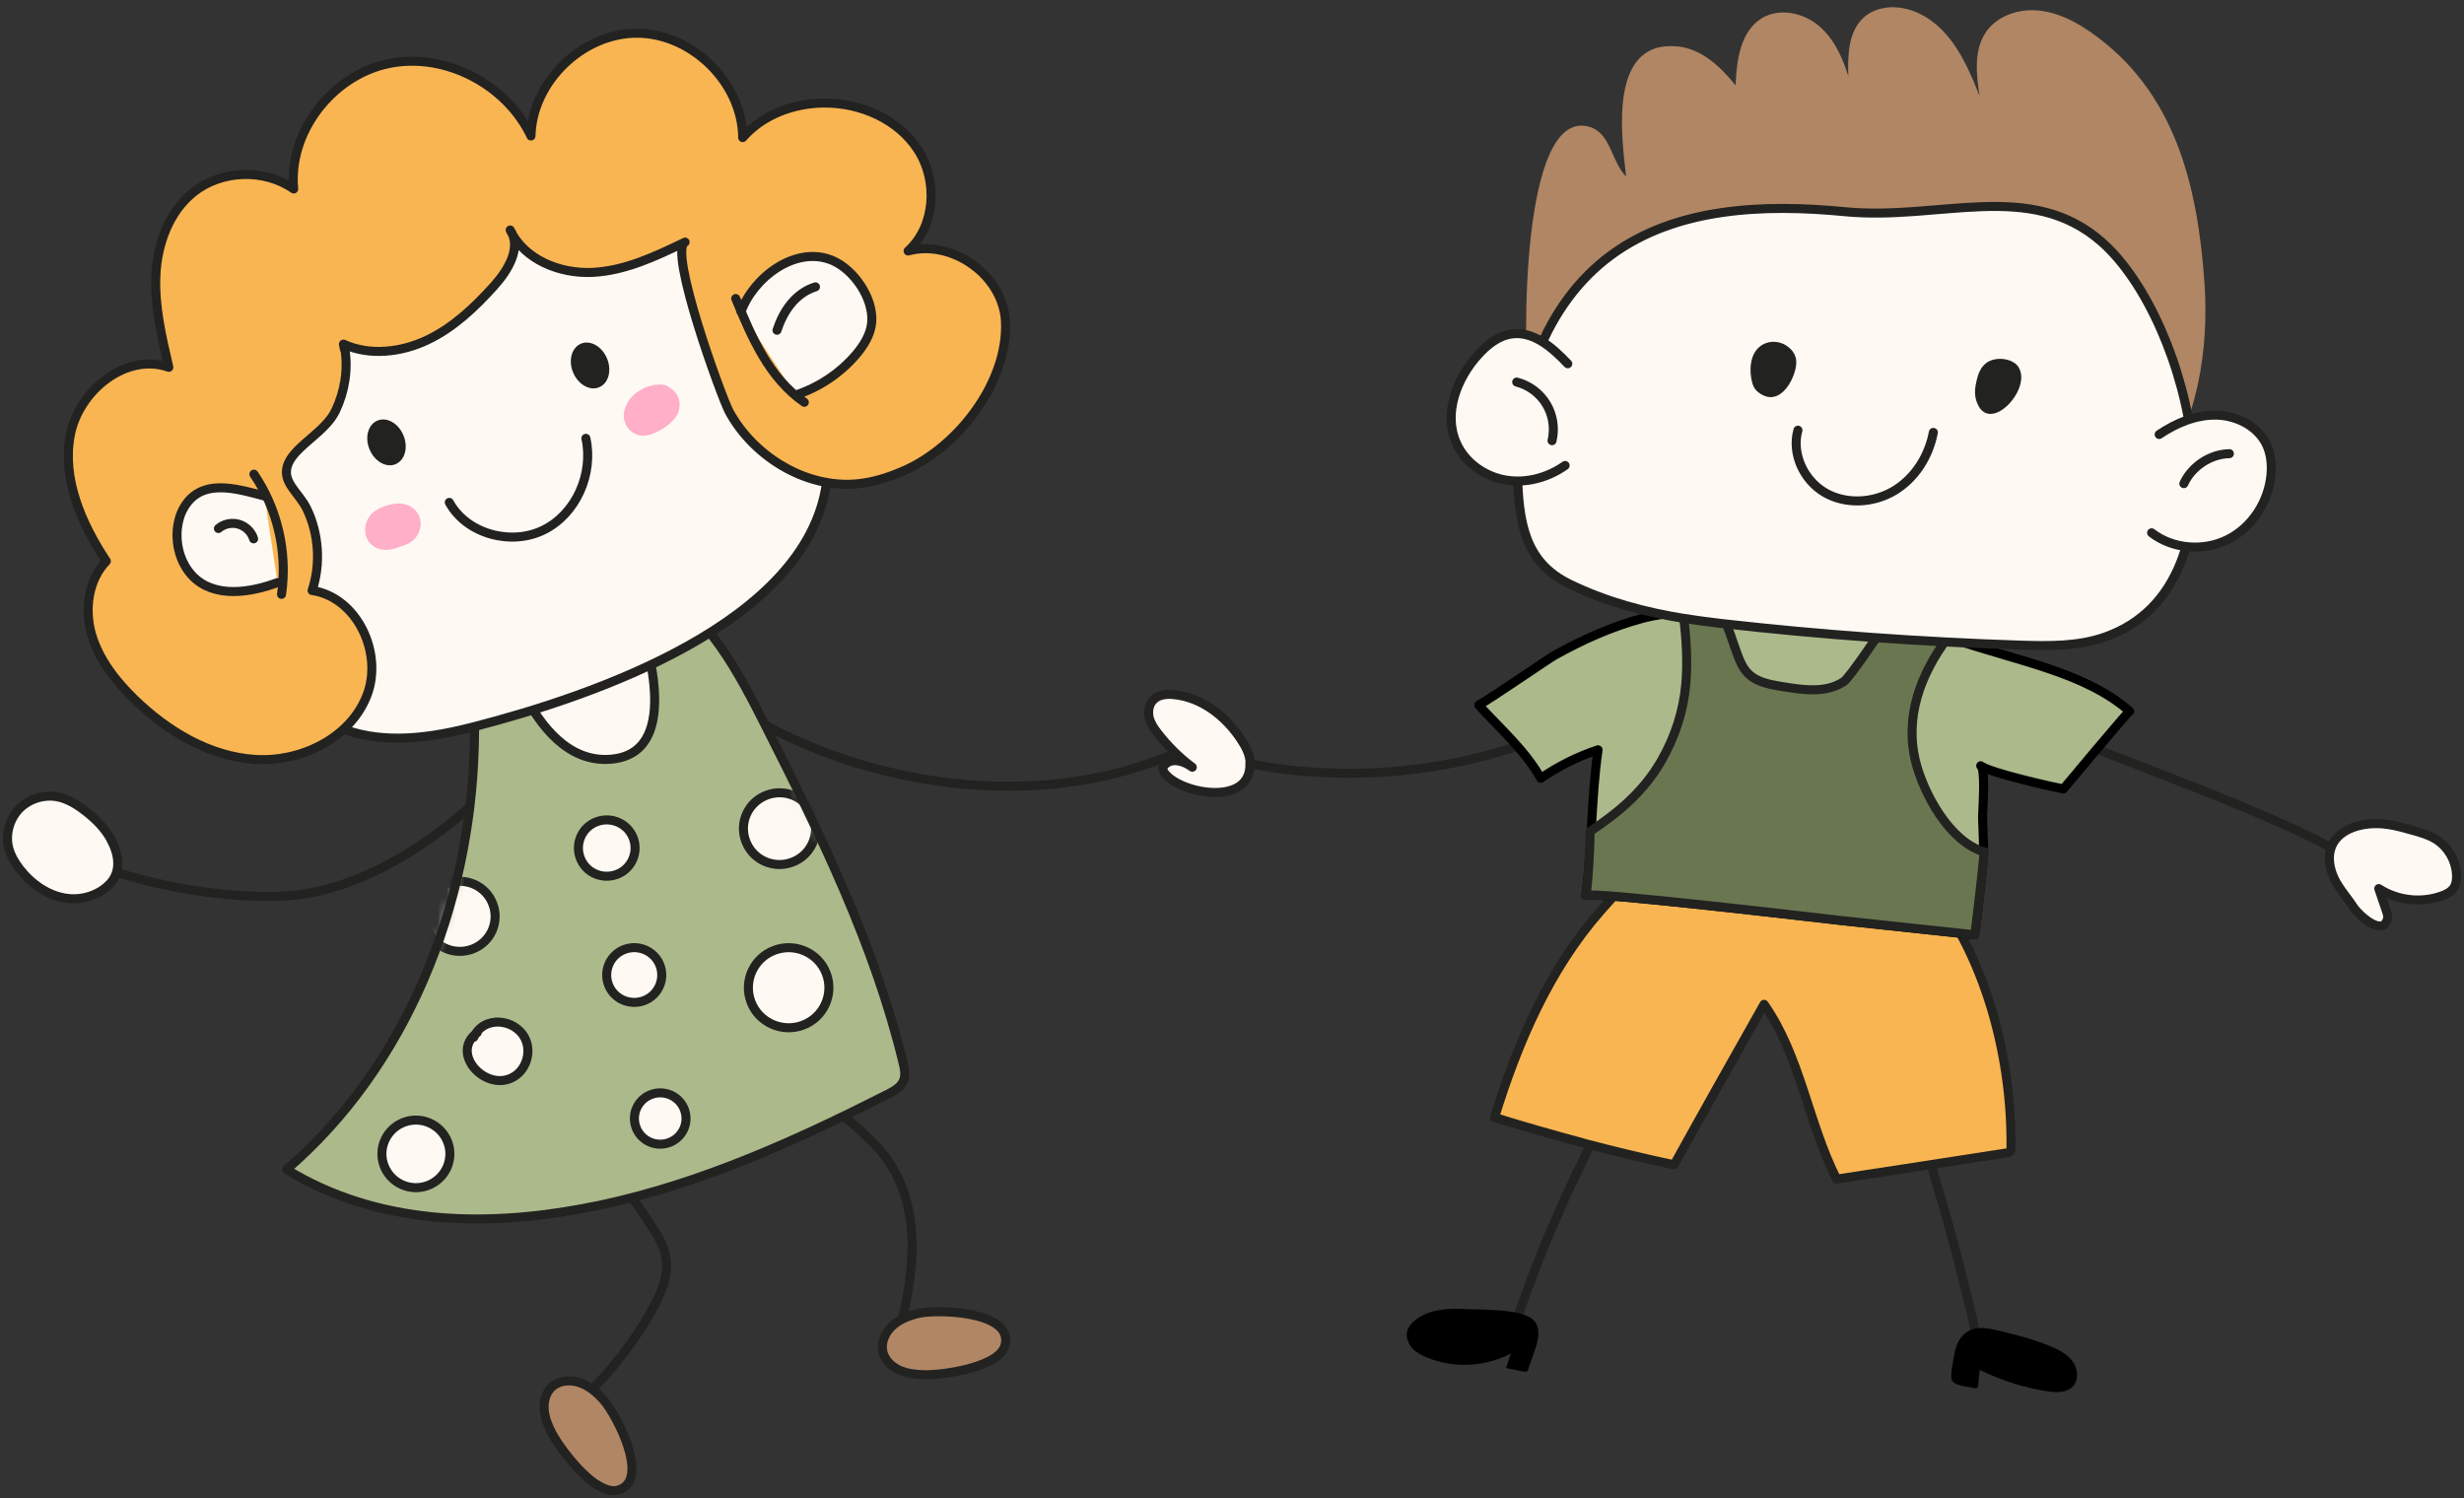 <?xml version="1.0" encoding="UTF-8"?> <svg xmlns="http://www.w3.org/2000/svg" width="273" height="166" viewBox="0 0 273 166" fill="none"><rect x="0" y="0" width="273" height="166" fill="#333333" stroke="none"/><g clip-path="url(#clip0_14012_386)"><path d="M80.264 77.504C91.368 85.601 113.774 91.768 132.445 82.428" stroke="#222221" stroke-linecap="round" stroke-linejoin="round"></path><path d="M55.177 86.272C49.748 92.308 41.21 98.099 33.133 99.13C26.125 100.029 12.586 97.903 5.841 93.404" stroke="#222221" stroke-linecap="round" stroke-linejoin="round"></path><path d="M87.206 116.845C89.624 121.834 95.514 124.238 98.573 128.868C100.515 131.796 101.156 135.411 101.041 138.912C100.926 142.412 100.087 145.831 99.248 149.233" stroke="#222221" stroke-linecap="round" stroke-linejoin="round"></path><path d="M64.734 125.924C67.399 129.032 69.85 132.303 72.104 135.722C72.828 136.818 73.535 137.98 73.766 139.272C74.144 141.349 73.223 143.41 72.186 145.243C69.554 149.888 66.017 154.027 61.839 157.347" stroke="#222221" stroke-linecap="round" stroke-linejoin="round"></path><path d="M57.167 79.025C59.701 83.54 64.521 88.889 71.019 86.615C79.392 83.671 75.493 79.205 75.411 76.784C75.181 70.143 73.157 63.894 70.937 57.744C64.093 57.269 56.444 59.347 51.772 64.238C53.12 69.358 54.601 74.429 57.184 79.025H57.167Z" fill="#FFF9F3" stroke="#222221" stroke-linecap="round" stroke-linejoin="round"></path><path d="M72.286 64.728C71.332 64.27 70.279 63.91 69.193 63.665C69.67 64.941 70.131 66.217 70.542 67.525C71.957 71.991 75.411 83.556 67.597 84.129C62.958 84.472 59.849 80.432 57.974 76.719C56.641 74.085 55.687 71.304 54.848 68.491C54.716 68.703 54.585 68.916 54.469 69.161C52.43 73.333 52.676 78.191 52.545 82.837C52.051 100.421 45.06 118.153 31.751 129.587C32.376 129.964 33.001 130.323 33.643 130.667C43.826 136.049 55.654 135.852 66.725 133.481C77.813 131.092 88.243 126.365 98.344 121.245C99.051 120.885 99.824 120.46 100.12 119.707C100.351 119.102 100.219 118.399 100.054 117.761C96.896 104.707 90.924 92.504 84.854 80.497C81.959 74.772 78.356 67.705 72.302 64.745L72.286 64.728Z" fill="#ACB98B"></path><mask id="mask0_14012_386" style="mask-type:luminance" maskUnits="userSpaceOnUse" x="31" y="63" width="70" height="73"><path d="M72.286 64.728C71.332 64.27 70.279 63.91 69.193 63.665C69.67 64.941 70.131 66.217 70.542 67.525C71.957 71.991 75.411 83.556 67.597 84.129C62.958 84.472 59.849 80.432 57.974 76.719C56.641 74.085 55.687 71.304 54.848 68.491C54.716 68.703 54.585 68.916 54.469 69.161C52.43 73.333 52.676 78.191 52.545 82.837C52.051 100.421 45.06 118.153 31.751 129.587C32.376 129.964 33.001 130.323 33.643 130.667C43.826 136.049 55.654 135.852 66.725 133.481C77.813 131.092 88.243 126.365 98.344 121.245C99.051 120.885 99.824 120.46 100.12 119.707C100.351 119.102 100.219 118.399 100.054 117.761C96.896 104.707 90.924 92.504 84.854 80.497C81.959 74.772 78.356 67.705 72.302 64.745L72.286 64.728Z" fill="white"></path></mask><g mask="url(#mask0_14012_386)"><path d="M52.873 114.424C49.665 116.779 54.156 121.376 57.183 119.135C58.4 118.235 58.844 116.452 58.186 115.094C57.101 112.837 53.564 112.494 52.494 114.931" fill="#FFF9F3"></path><path d="M52.873 114.424C49.665 116.779 54.156 121.376 57.183 119.135C58.4 118.235 58.844 116.452 58.186 115.094C57.101 112.837 53.564 112.494 52.494 114.931" stroke="#222221" stroke-linecap="round" stroke-linejoin="round"></path><path d="M70.163 92.864C70.771 94.467 69.965 96.283 68.337 96.888C66.708 97.493 64.898 96.692 64.29 95.072C63.681 93.453 64.487 91.653 66.116 91.048C67.728 90.443 69.554 91.245 70.163 92.864Z" fill="#FFF9F3" stroke="#222221" stroke-linecap="round" stroke-linejoin="round"></path><path d="M73.124 106.965C73.716 108.535 72.926 110.286 71.347 110.875C69.768 111.464 68.008 110.678 67.415 109.108C66.823 107.538 67.613 105.787 69.192 105.198C70.771 104.61 72.532 105.395 73.124 106.965Z" fill="#FFF9F3" stroke="#222221" stroke-linecap="round" stroke-linejoin="round"></path><path d="M90.102 90.41C90.891 92.455 89.855 94.762 87.782 95.531C85.726 96.316 83.406 95.285 82.633 93.224C81.843 91.179 82.88 88.873 84.952 88.104C87.009 87.319 89.328 88.349 90.102 90.41Z" fill="#FFF9F3" stroke="#222221" stroke-linecap="round" stroke-linejoin="round"></path><path d="M91.549 107.865C92.421 110.155 91.269 112.723 88.966 113.59C86.663 114.457 84.08 113.312 83.208 111.022C82.336 108.732 83.488 106.163 85.791 105.296C88.094 104.429 90.677 105.574 91.549 107.865Z" fill="#FFF9F3" stroke="#222221" stroke-linecap="round" stroke-linejoin="round"></path><path d="M75.822 122.93C76.381 124.403 75.641 126.038 74.161 126.595C72.68 127.151 71.035 126.415 70.476 124.942C69.916 123.47 70.657 121.834 72.137 121.278C73.618 120.722 75.263 121.458 75.822 122.93Z" fill="#FFF9F3" stroke="#222221" stroke-linecap="round" stroke-linejoin="round"></path><path d="M49.6 126.529C50.34 128.459 49.353 130.618 47.412 131.354C45.47 132.09 43.299 131.109 42.559 129.179C41.818 127.249 42.805 125.089 44.747 124.353C46.688 123.617 48.859 124.599 49.6 126.529Z" fill="#FFF9F3" stroke="#222221" stroke-linecap="round" stroke-linejoin="round"></path><path d="M54.601 100.16C55.374 102.172 54.354 104.413 52.331 105.166C50.307 105.918 48.053 104.92 47.297 102.908C46.523 100.896 47.543 98.655 49.567 97.903C51.59 97.15 53.844 98.148 54.601 100.16Z" fill="#FFF9F3" stroke="#222221" stroke-linecap="round" stroke-linejoin="round"></path></g><path d="M72.286 64.728C71.332 64.27 70.279 63.91 69.193 63.665C69.67 64.941 70.131 66.217 70.542 67.525C71.957 71.991 75.411 83.556 67.597 84.129C62.958 84.472 59.849 80.432 57.974 76.719C56.641 74.085 55.687 71.304 54.848 68.491C54.716 68.703 54.585 68.916 54.469 69.161C52.43 73.333 52.676 78.191 52.545 82.837C52.051 100.421 45.06 118.153 31.751 129.587C32.376 129.964 33.001 130.323 33.643 130.667C43.826 136.049 55.654 135.852 66.725 133.481C77.813 131.092 88.243 126.365 98.344 121.245C99.051 120.885 99.824 120.46 100.12 119.707C100.351 119.102 100.219 118.399 100.054 117.761C96.896 104.707 90.924 92.504 84.854 80.497C81.959 74.772 78.356 67.705 72.302 64.745L72.286 64.728Z" stroke="#222221" stroke-linecap="round" stroke-linejoin="round"></path><path d="M28.987 39.128C24.644 45.115 22.933 52.542 25.236 62.635C26.947 70.192 30.863 78.174 38.15 80.825C42.74 82.493 47.84 81.741 52.545 80.514C65.689 77.128 89.394 69.063 91.566 53.556C92.931 43.856 89.312 32.127 81.991 25.469C78.454 22.247 73.815 20.137 69.045 20.137C65.606 20.137 62.267 21.216 59.01 22.329C48.547 25.878 35.748 29.821 29.004 39.128H28.987Z" fill="#FFF9F3" stroke="#222221" stroke-linecap="round" stroke-linejoin="round"></path><path d="M44.714 48.273C45.256 49.614 44.845 51.037 43.792 51.446C42.756 51.855 41.473 51.103 40.93 49.761C40.387 48.42 40.798 46.997 41.851 46.588C42.904 46.179 44.171 46.931 44.714 48.273Z" fill="#222221"></path><path d="M67.268 39.75C67.811 41.092 67.4 42.515 66.347 42.924C65.311 43.333 64.027 42.58 63.484 41.239C62.942 39.898 63.353 38.474 64.406 38.065C65.442 37.657 66.725 38.409 67.268 39.75Z" fill="#222221"></path><path d="M38.216 38.703C38.578 41.026 38.183 43.398 37.18 45.508C36.077 47.831 32.804 49.352 31.948 51.332C31.076 53.36 33.067 54.489 33.988 56.37C35.337 59.151 35.551 62.52 34.58 65.432C39.598 66.168 42.51 72.466 40.618 77.144C38.742 81.839 33.297 84.473 28.247 84.145C23.18 83.818 18.557 81.021 14.922 77.504C12.832 75.476 10.974 73.104 10.151 70.323C9.345 67.542 9.773 64.271 11.78 62.177C9.032 58.022 6.844 53.049 7.799 48.158C8.753 43.267 13.984 39.03 18.705 40.699C17.916 37.329 17.11 33.91 17.274 30.459C17.439 27.007 18.738 23.441 21.453 21.282C24.546 18.828 29.283 18.665 32.541 20.939C31.932 14.624 36.801 8.359 43.036 7.051C49.271 5.742 56.114 9.341 58.829 15.066C58.977 9.03 64.57 3.632 70.64 3.681C76.711 3.73 82.238 9.194 82.288 15.246C84.492 12.711 87.93 11.435 91.303 11.418C95.382 11.386 99.577 13.234 101.749 16.669C103.92 20.088 103.624 25.077 100.614 27.809C105.549 26.484 111.191 30.573 111.405 35.661C111.685 42.4 106.141 49.499 100.235 52.117C98.804 52.755 97.307 53.262 95.761 53.507C89.756 54.472 83.587 50.759 80.79 45.606C79.935 44.02 74.013 27.727 75.905 26.827C72.647 28.398 69.275 30.001 65.656 30.181C62.037 30.361 58.072 28.774 56.526 25.486C57.825 27.416 56.295 29.952 54.749 31.669C52.61 34.041 50.242 36.299 47.346 37.673C44.467 39.047 40.963 39.456 38.051 38.131C38.084 38.327 38.134 38.523 38.167 38.72L38.216 38.703Z" fill="#F9B552" stroke="#222221" stroke-linecap="round" stroke-linejoin="round"></path><path d="M109.694 150.772C110.599 150.297 111.241 149.676 111.389 148.923C112.096 145.275 103.904 145.063 101.814 145.521C100.745 145.766 99.676 146.175 98.87 146.911C98.064 147.647 97.587 148.76 97.817 149.79C98.031 150.673 98.738 151.393 99.577 151.786C100.416 152.178 101.37 152.293 102.324 152.326C103.772 152.375 107.473 151.949 109.678 150.772H109.694Z" fill="#B08664" stroke="#222221" stroke-linecap="round" stroke-linejoin="round"></path><path d="M66.133 164.496C66.988 165.052 67.844 165.33 68.568 165.085C72.088 163.94 68.272 156.677 66.84 155.09C66.1 154.272 65.228 153.536 64.192 153.193C63.155 152.849 61.938 152.964 61.165 153.667C60.49 154.272 60.227 155.237 60.293 156.17C60.359 157.102 60.721 157.986 61.165 158.836C61.839 160.112 64.027 163.155 66.133 164.512V164.496Z" fill="#B08664" stroke="#222221" stroke-linecap="round" stroke-linejoin="round"></path><path d="M29.299 54.963C26.19 54.145 22.127 52.836 20.235 56.501C19.955 57.04 19.791 57.646 19.692 58.251C19.396 60.246 19.955 62.389 21.354 63.845C23.788 66.348 27.835 65.645 30.747 64.549" fill="#FFF9F3"></path><path d="M29.299 54.963C26.19 54.145 22.127 52.836 20.235 56.501C19.955 57.04 19.791 57.646 19.692 58.251C19.396 60.246 19.955 62.389 21.354 63.845C23.788 66.348 27.835 65.645 30.747 64.549" stroke="#222221" stroke-linecap="round" stroke-linejoin="round"></path><path d="M82.106 34.532C83.439 30.786 88.177 27.089 92.29 28.888C94.658 29.935 96.797 33.076 96.583 35.709C96.468 37.083 95.678 38.327 94.773 39.374C93.013 41.402 90.694 42.94 88.144 43.774" fill="#FFF9F3"></path><path d="M82.106 34.532C83.439 30.786 88.177 27.089 92.29 28.888C94.658 29.935 96.797 33.076 96.583 35.709C96.468 37.083 95.678 38.327 94.773 39.374C93.013 41.402 90.694 42.94 88.144 43.774" stroke="#222221" stroke-linecap="round" stroke-linejoin="round"></path><path d="M28.132 52.542C30.764 56.403 31.866 61.244 31.192 65.857" stroke="#222221" stroke-linecap="round" stroke-linejoin="round"></path><path d="M81.515 33.076C82.403 35.235 83.308 37.395 84.492 39.39C85.677 41.402 87.19 43.251 89.115 44.576" stroke="#222221" stroke-linecap="round" stroke-linejoin="round"></path><path d="M90.349 31.784C89.279 32.111 88.342 32.798 87.634 33.665C86.927 34.532 86.433 35.547 86.088 36.593" fill="#FFF9F3"></path><path d="M90.349 31.784C89.279 32.111 88.342 32.798 87.634 33.665C86.927 34.532 86.433 35.547 86.088 36.593" stroke="#222221" stroke-linecap="round" stroke-linejoin="round"></path><path d="M24.2 58.561C24.809 58.038 25.697 57.858 26.454 58.087C27.227 58.316 27.869 58.938 28.099 59.706" stroke="#222221" stroke-linecap="round" stroke-linejoin="round"></path><path d="M49.78 55.667C51.705 59.184 56.657 60.509 60.259 58.709C63.862 56.91 65.77 52.477 64.915 48.567" stroke="#222221" stroke-linecap="round" stroke-linejoin="round"></path><path d="M74.884 43.545C74.687 43.299 74.473 43.136 74.226 42.989C74.226 42.989 74.226 42.972 74.21 42.956C74.095 42.89 73.98 42.825 73.864 42.743C73.618 42.629 73.354 42.596 73.075 42.612C72.993 42.612 72.927 42.629 72.861 42.629C72.828 42.629 72.795 42.629 72.762 42.629C72.729 42.629 72.696 42.645 72.663 42.645C72.565 42.645 72.483 42.645 72.384 42.678C72.038 42.76 71.693 42.825 71.38 42.989C70.755 43.299 70.147 43.708 69.735 44.297C69.209 45.05 68.913 45.982 69.258 46.865C69.472 47.405 69.85 47.831 70.377 48.076C70.903 48.354 71.496 48.305 72.055 48.158C72.302 48.092 72.548 47.978 72.779 47.863C73.124 47.683 73.47 47.503 73.782 47.274C74.078 47.062 74.358 46.8 74.605 46.538C74.671 46.473 74.736 46.391 74.802 46.309C74.934 46.129 75.065 45.933 75.131 45.737C75.329 45.197 75.361 44.657 75.18 44.117C75.115 43.921 74.999 43.708 74.868 43.545H74.884Z" fill="#FFAFC8"></path><path d="M45.24 55.994C44.746 55.797 44.204 55.732 43.677 55.83C43.2 55.912 42.674 56.026 42.23 56.239C41.555 56.534 40.963 56.992 40.667 57.695C40.338 58.447 40.387 59.331 40.864 60.018C41.654 61.13 43.151 61.097 44.286 60.59C44.319 60.574 44.352 60.541 44.401 60.525C44.993 60.41 45.536 60.116 45.964 59.674C46.425 59.184 46.655 58.464 46.605 57.81C46.54 57.041 45.98 56.305 45.257 56.01L45.24 55.994Z" fill="#FFAFC8"></path><path d="M12.289 93.011C11.615 91.768 10.595 90.754 9.476 89.887C8.538 89.151 7.486 88.496 6.318 88.284C4.788 88.005 3.11 88.562 2.057 89.707C1.004 90.852 0.576 92.553 0.988 94.042C1.218 94.876 1.678 95.628 2.205 96.315C3.521 98 5.429 99.325 7.551 99.554C9.229 99.734 11.039 99.145 12.191 97.902C13.49 96.512 13.145 94.581 12.273 92.995L12.289 93.011Z" fill="#FFF9F3" stroke="#222221" stroke-linecap="round" stroke-linejoin="round"></path><path d="M136.262 84.162C148.814 87.106 162.353 85.732 174.049 80.351" stroke="#222221" stroke-linecap="round" stroke-linejoin="round"></path><path d="M209.911 117.073C213.843 127.886 217.034 138.96 219.453 150.198" stroke="#222221" stroke-linecap="round" stroke-linejoin="round"></path><path d="M179.577 120.656C174.757 129.113 170.776 138.045 167.699 147.271" stroke="#222221" stroke-linecap="round" stroke-linejoin="round"></path><path d="M175.43 126.66C178.77 127.543 182.109 128.345 185.482 129.064C188.772 123.11 192.111 117.205 195.451 111.283C199.481 117.025 200.32 124.386 203.495 130.651C209.796 129.686 216.097 128.721 222.397 127.739C222.512 127.723 222.644 127.69 222.726 127.609C222.808 127.51 222.808 127.38 222.808 127.249C222.94 117.401 220.127 106.376 213.991 98.492C209.829 93.126 203.512 89.462 196.767 88.481C194.431 88.137 191.963 88.121 189.759 88.955C186.831 90.067 185.07 92.39 183.047 94.615C181.139 96.709 179.23 98.786 177.339 100.929C171.614 107.439 168.11 115.651 165.593 123.814C168.85 124.828 172.124 125.76 175.414 126.643L175.43 126.66Z" fill="#F9B552" stroke="#222221" stroke-linecap="round" stroke-linejoin="round"></path><path d="M169.361 42.727C169.542 43.888 169.772 45.033 170.035 46.178C171.631 52.983 175.711 59.985 182.916 61.718C189.76 63.371 196.916 63.044 203.957 63.174C216.756 63.42 230.755 65.236 239.046 53.212C243.389 46.915 244.771 38.965 244.245 31.342C243.488 20.464 240.955 10.093 231.709 3.615C229.949 2.372 227.942 1.341 225.787 1.162C223.632 0.965 221.296 1.75 220.062 3.517C218.664 5.529 218.96 8.212 219.322 10.616C218.516 8.588 217.66 6.56 216.394 4.777C215.127 2.994 213.334 1.505 211.212 0.982C209.599 0.589 207.757 0.818 206.523 1.914C204.779 3.452 204.714 6.102 204.779 8.424C204.138 6.314 203.151 4.204 201.44 2.797C199.729 1.391 197.146 0.867 195.238 1.996C192.836 3.435 192.408 6.658 192.293 9.455C190.648 7.41 188.559 5.431 185.943 5.153C178.244 4.319 179.61 14.837 180.169 19.564C178.557 17.928 178.442 14.837 176.254 14.101C168.325 11.434 168.802 39.145 169.361 42.694V42.727Z" fill="#B08664"></path><path d="M222.2 78.649C232.104 83.557 249.969 89.037 260.218 94.975" stroke="#222221" stroke-linecap="round" stroke-linejoin="round"></path><path d="M235.953 78.812C231.018 74.478 223.681 73.3 216.623 70.879C214.584 70.192 212.478 70.764 210.389 70.552C207.756 70.29 205.371 69.161 202.821 68.572C199.005 67.689 195.04 67.133 191.108 67.493C188.048 67.787 184.956 67.722 181.962 68.523C178.556 69.439 175.316 70.895 172.239 72.613C171.483 73.038 165.264 77.34 163.833 78.126C166.218 80.759 168.966 83.115 170.709 86.239C172.667 84.898 174.806 83.818 177.059 83.082C176.286 88.464 176.401 93.845 175.71 99.227C175.776 98.671 202.278 101.812 204.22 102.024L218.778 103.578C219.14 101.059 219.404 98.507 219.667 95.972C219.864 94.205 219.716 92.602 219.667 90.835C219.667 90.721 219.667 90.558 219.667 90.345C219.716 88.873 219.979 85.257 219.453 84.849C220.473 85.65 227.826 87.286 228.616 87.417C228.616 87.417 235.591 79.058 235.937 78.812H235.953Z" fill="#ACB98B" stroke="black" stroke-linecap="round" stroke-linejoin="round"></path><path d="M219.847 94.402C215.965 93.24 213.168 87.941 212.28 84.538C210.964 79.451 212.807 74.691 215.784 70.683C214.007 70.356 212.198 70.748 210.388 70.568C209.648 70.503 208.924 70.356 208.217 70.176C208.217 70.176 204.943 75.067 204.302 75.508C202.311 76.85 199.745 76.441 197.507 76.081C196.52 75.917 195.533 75.754 194.645 75.312C192.95 74.478 192.638 72.809 192.029 71.206C191.799 70.585 190.927 67.542 189.94 67.673C188.92 67.82 187.884 68.017 186.864 68.295C186.765 68.327 186.65 68.36 186.551 68.393C186.831 70.847 186.995 73.317 186.781 75.77C186.518 78.813 185.564 81.708 184.034 84.358C182.077 87.728 179.296 90.051 176.187 92.112C176.121 94.451 176.039 96.79 175.727 99.227C175.792 98.671 202.295 101.812 204.236 102.025L218.795 103.579C218.877 103.055 219.486 98.066 219.847 94.369V94.402Z" fill="#6A7650" stroke="#222221" stroke-linecap="round" stroke-linejoin="round"></path><path d="M186.65 68.54C182.257 67.82 178.062 66.724 173.933 64.728C168.883 62.291 168.274 57.825 168.126 52.394C167.879 43.299 171.153 33.665 178.507 28.267C185.745 22.95 195.467 22.59 204.417 23.457C214.961 24.471 224.898 19.842 232.843 26.794C242.763 35.497 249.722 64.728 233.271 70.568C230.294 71.631 227.036 71.582 223.861 71.484C212.823 71.124 201.801 70.339 190.828 69.096C189.413 68.932 188.015 68.752 186.65 68.523V68.54Z" fill="#FFF9F3" stroke="#222221" stroke-linecap="round" stroke-linejoin="round"></path><path d="M198.364 38.654C197.574 37.853 196.225 37.558 195.123 38.294C193.823 39.178 193.79 41.141 194.136 42.4C194.234 42.744 194.382 43.087 194.679 43.349C197.311 45.639 199.301 41.304 198.989 39.767C198.906 39.341 198.676 38.949 198.364 38.638V38.654Z" fill="#222221"></path><path d="M223.664 40.699C222.99 39.635 220.999 39.472 220.045 40.24C219.42 40.731 219.173 41.435 219.009 42.122C218.828 42.858 218.729 43.627 218.96 44.379C220.226 48.436 225.211 43.152 223.648 40.699H223.664Z" fill="#222221"></path><path d="M239.227 48.141C241.119 46.865 243.339 45.933 245.626 45.998C247.913 46.064 250.249 47.291 251.17 49.368C251.614 50.382 251.713 51.511 251.614 52.607C251.351 55.568 249.541 58.398 246.876 59.755C244.211 61.113 240.757 60.868 238.388 59.036" fill="#FFF9F3"></path><path d="M239.227 48.141C241.119 46.865 243.339 45.933 245.626 45.998C247.913 46.064 250.249 47.291 251.17 49.368C251.614 50.382 251.713 51.511 251.614 52.607C251.351 55.568 249.541 58.398 246.876 59.755C244.211 61.113 240.757 60.868 238.388 59.036" stroke="#222221" stroke-linecap="round" stroke-linejoin="round"></path><path d="M173.703 40.306C172.025 38.539 169.92 36.674 167.501 37.002C166.037 37.198 164.804 38.179 163.816 39.259C161.382 41.909 159.885 45.867 161.382 49.139C162.336 51.266 164.458 52.77 166.761 53.179C169.064 53.588 171.499 52.934 173.407 51.576" fill="#FFF9F3"></path><path d="M173.703 40.306C172.025 38.539 169.92 36.674 167.501 37.002C166.037 37.198 164.804 38.179 163.816 39.259C161.382 41.909 159.885 45.867 161.382 49.139C162.336 51.266 164.458 52.77 166.761 53.179C169.064 53.588 171.499 52.934 173.407 51.576" stroke="#222221" stroke-linecap="round" stroke-linejoin="round"></path><path d="M247.008 50.268C244.886 50.317 242.846 51.658 241.958 53.588L247.008 50.268Z" fill="#FFF9F3"></path><path d="M247.008 50.268C244.886 50.317 242.846 51.658 241.958 53.588" stroke="#222221" stroke-linecap="round" stroke-linejoin="round"></path><path d="M168.044 42.334C169.409 42.678 170.61 43.577 171.334 44.788C172.058 45.982 172.288 47.47 171.959 48.828" fill="#FFF9F3"></path><path d="M168.044 42.334C169.409 42.678 170.61 43.577 171.334 44.788C172.058 45.982 172.288 47.47 171.959 48.828" stroke="#222221" stroke-linecap="round" stroke-linejoin="round"></path><path d="M138.515 84.505C138.466 83.572 138.022 82.722 137.512 81.953C135.817 79.368 133.169 77.275 130.06 76.964C129.237 76.882 128.299 76.964 127.724 77.618C127.263 78.125 127.181 78.877 127.329 79.532C127.493 80.17 127.872 80.726 128.267 81.233C129.369 82.656 130.652 83.932 132.1 85.012C131.244 84.374 129.944 83.916 129.106 84.685C128.99 84.799 128.875 84.946 128.842 85.094C128.809 85.323 128.941 85.535 129.073 85.715C130.882 88.022 138.746 89.396 138.482 84.505H138.515Z" fill="#FFF9F3" stroke="#222221" stroke-linecap="round" stroke-linejoin="round"></path><path d="M216.525 150.1C216.689 149.086 217.133 148.039 218.038 147.515C219.058 146.91 220.358 147.172 221.509 147.45C223.467 147.924 225.441 148.431 227.3 149.217C228.205 149.609 229.126 150.1 229.685 150.918C230.244 151.736 230.327 152.946 229.636 153.65C228.945 154.353 227.793 154.304 226.806 154.157C224.207 153.748 221.69 152.946 219.338 151.785L219.173 153.519C219.173 153.519 219.157 153.682 219.107 153.748C219.025 153.846 218.861 153.83 218.729 153.797C218.005 153.633 216.574 153.584 216.261 152.93C216.015 152.439 216.442 150.672 216.525 150.1Z" fill="black"></path><path d="M162.418 145.046C160.51 144.948 158.454 145.046 156.924 146.174C156.43 146.534 156.002 147.025 155.887 147.614C155.772 148.252 156.052 148.922 156.496 149.413C156.94 149.888 157.549 150.198 158.157 150.444C161.102 151.638 164.59 151.458 167.403 149.969C167.222 150.509 167.041 151.049 166.86 151.589C167.502 151.72 168.143 151.834 168.785 151.965C168.916 151.998 169.064 152.014 169.179 151.949C169.295 151.883 169.328 151.752 169.36 151.622C169.87 149.806 171.598 146.861 169.229 145.831C167.386 145.029 164.392 145.144 162.418 145.046Z" fill="black"></path><path d="M263.096 91.261C264.544 91.228 265.959 91.621 267.341 92.013C268.213 92.258 269.084 92.504 269.858 92.978C271.272 93.845 272.177 95.481 272.177 97.133C272.177 97.575 272.111 98.016 271.865 98.376C271.568 98.818 271.059 99.08 270.549 99.26C268.262 100.094 265.597 99.783 263.557 98.458L264.429 101.026C264.511 101.272 264.593 101.533 264.528 101.795C264.001 103.922 261.237 101.272 260.777 100.552C260.004 99.358 258.901 98.197 258.424 96.871C257.174 93.387 259.559 91.359 263.08 91.261H263.096Z" fill="#FFF9F3" stroke="#222221" stroke-linecap="round" stroke-linejoin="round"></path><path d="M199.202 47.667C198.478 50.252 199.827 53.18 202.146 54.554C204.466 55.928 207.526 55.764 209.845 54.39C212.165 53.016 213.711 50.546 214.205 47.912" stroke="#222221" stroke-linecap="round" stroke-linejoin="round"></path></g><defs><clipPath id="clip0_14012_386"><rect width="273" height="166" fill="white"></rect></clipPath></defs></svg> 